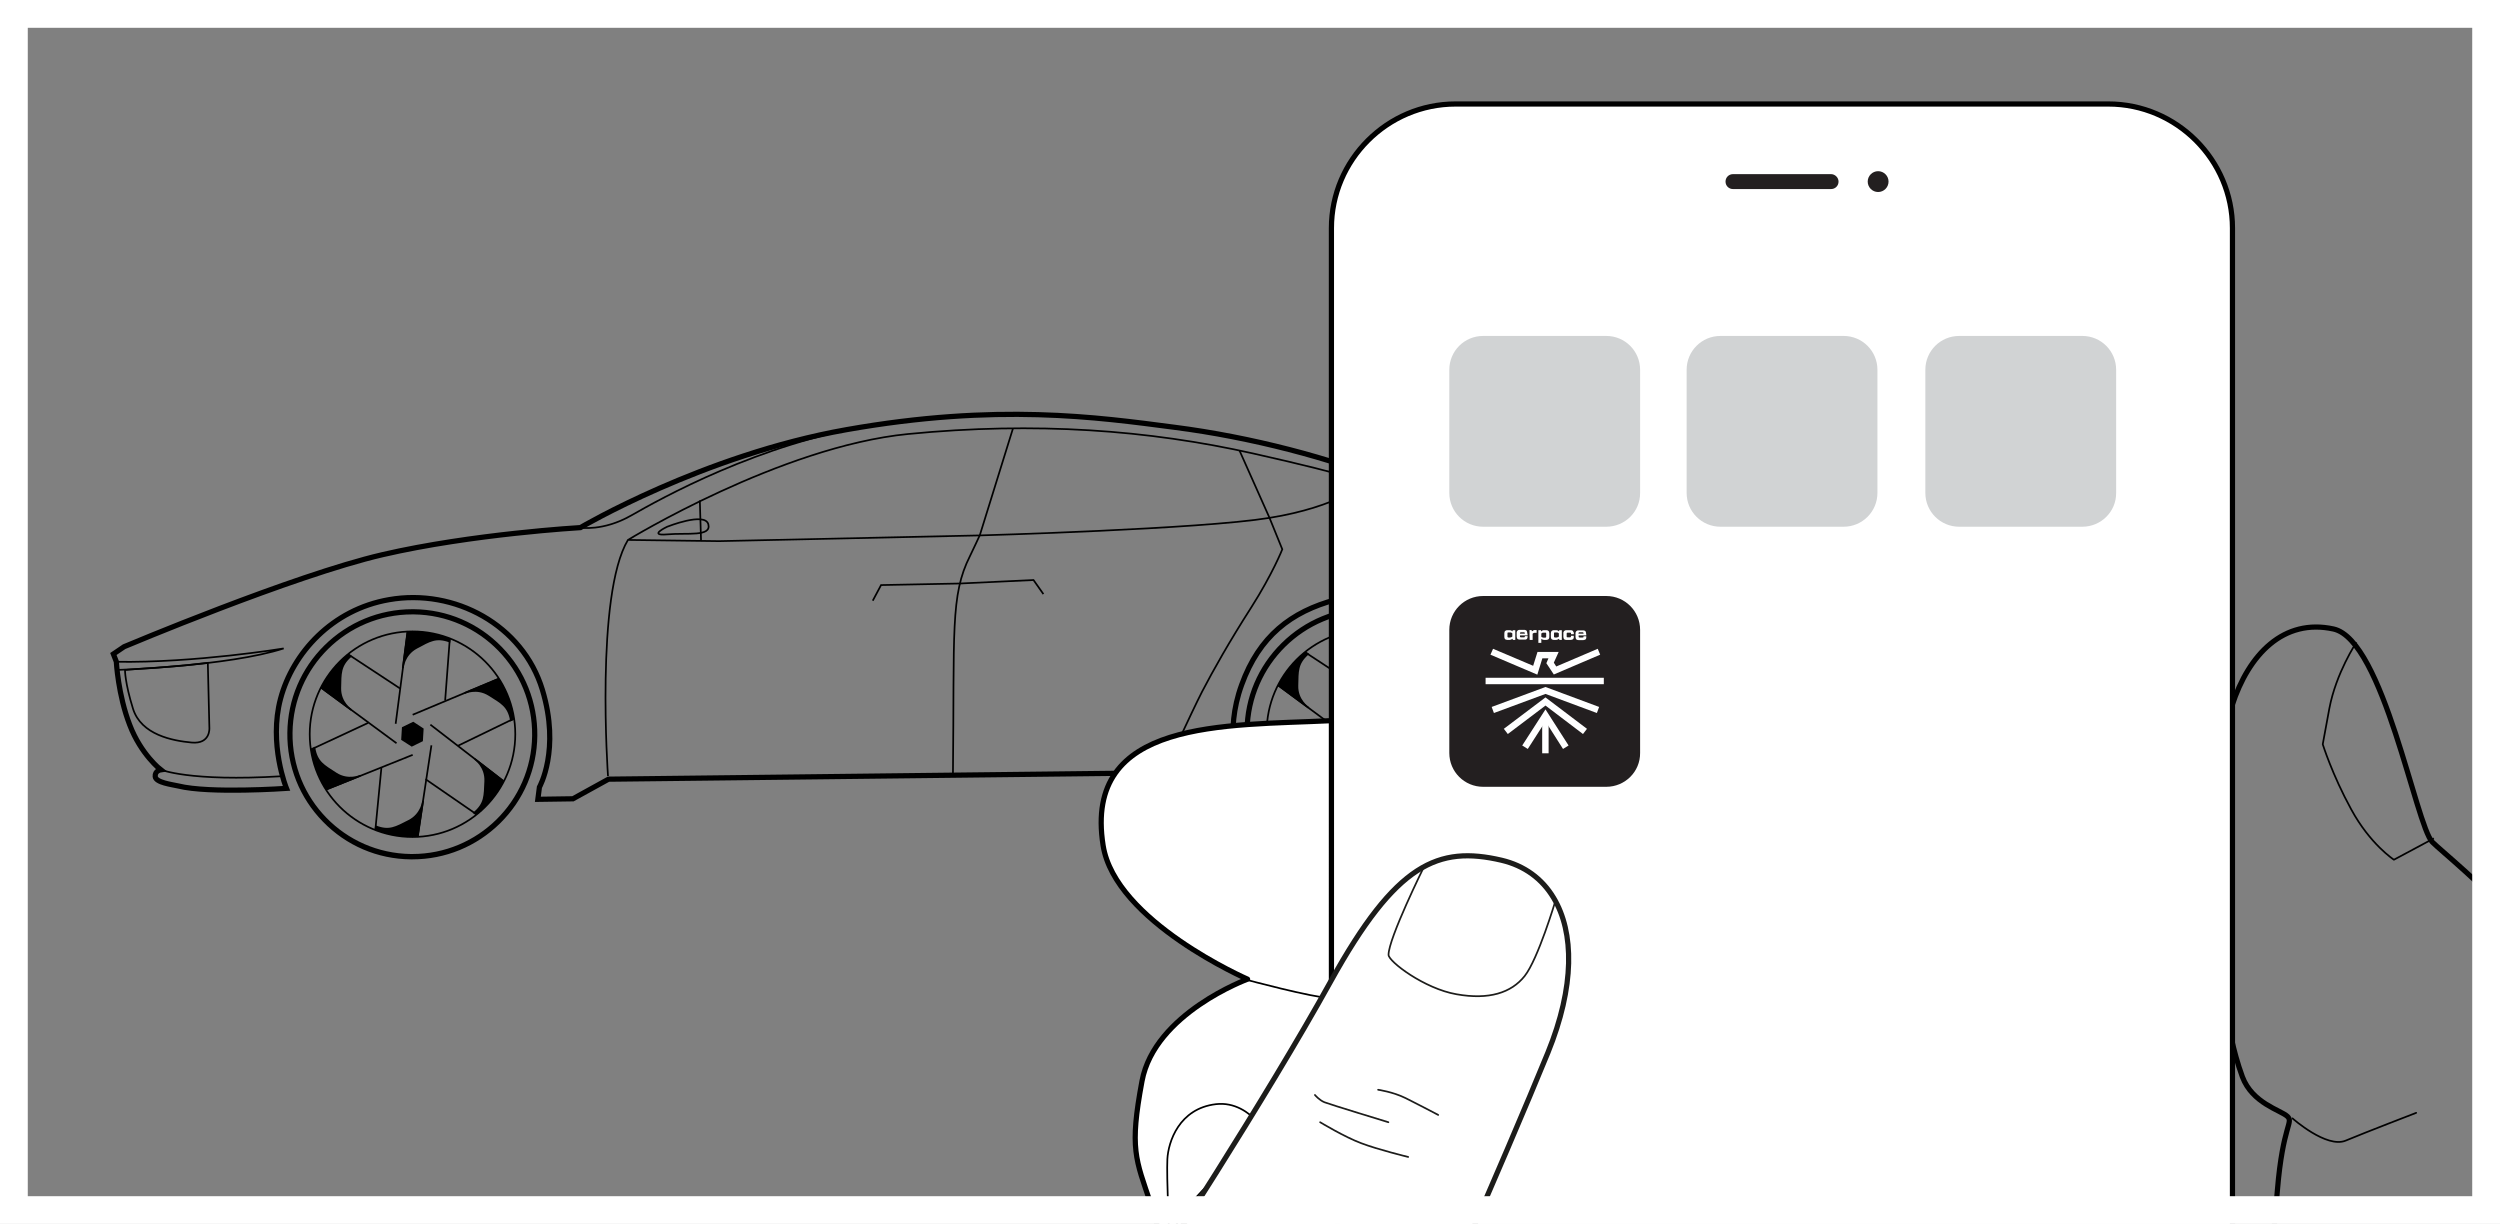 <?xml version="1.0" encoding="utf-8"?>
<!-- Generator: Adobe Illustrator 25.3.0, SVG Export Plug-In . SVG Version: 6.00 Build 0)  -->
<svg version="1.1" id="Layer_1" xmlns="http://www.w3.org/2000/svg" xmlns:xlink="http://www.w3.org/1999/xlink" x="0px" y="0px"
	 viewBox="0 0 1440 705" style="enable-background:new 0 0 1440 705;" xml:space="preserve">
<rect x="0" y="0" width="1440" height="705" fill="#808080" stroke="none"/>
<style type="text/css">
	.st0{clip-path:url(#SVGID_2_);}
	.st1{fill:none;stroke:#000000;stroke-width:3;stroke-miterlimit:10;}
	.st2{clip-path:url(#SVGID_4_);fill:none;stroke:#000000;stroke-miterlimit:10;}
	.st3{clip-path:url(#SVGID_4_);stroke:#000000;stroke-miterlimit:10;}
	.st4{clip-path:url(#SVGID_6_);fill:none;stroke:#000000;stroke-miterlimit:10;}
	.st5{clip-path:url(#SVGID_6_);stroke:#000000;stroke-miterlimit:10;}
	.st6{fill:none;stroke:#000000;stroke-miterlimit:10;}
	.st7{fill:none;stroke:#000000;stroke-width:12;stroke-miterlimit:10;}
	.st8{fill:none;stroke:#000000;stroke-linejoin:round;stroke-miterlimit:10;}
	.st9{fill:none;stroke:#000000;stroke-linecap:round;stroke-linejoin:round;stroke-miterlimit:10;}
	.st10{fill:#FFFFFF;stroke:#000000;stroke-width:3;stroke-miterlimit:10;}
	.st11{fill:#231F20;}
	.st12{fill:#FFFFFF;}
	.st13{fill:#D1D3D4;}
	.st14{fill:#FFFFFF;stroke:#000000;stroke-width:3;stroke-linejoin:round;stroke-miterlimit:10;}
	.st15{fill:none;stroke:#1D1D1B;stroke-width:3;stroke-linecap:round;stroke-miterlimit:10;}
	.st16{fill:none;stroke:#1D1D1B;stroke-linecap:round;stroke-miterlimit:10;}
</style>
<g>
	<defs>
		<rect id="SVGID_1_" width="1440" height="705"/>
	</defs>
	<clipPath id="SVGID_2_">
		<use xlink:href="#SVGID_1_"  style="overflow:visible;"/>
	</clipPath>
	<g class="st0">
		<path class="st1" d="M71.5,372.5c0,0,97.2-41,148.8-53s114-15.6,114-15.6s70.8-41.8,153.2-56.4c86.9-15.4,144.5-7.2,188.9-1.4
			c44.4,5.7,90.4,17.9,124.1,31.6c33.6,13.7,95.2,31.2,103.3,32.8c8.1,1.5,8.9,3,8.9,4.2c0,1.2,9,18.9-10.2,32.2s-7.8,20.7-4.7,28.5
			s8.2,11.7-2.1,34.1c-4.5,9.6-7.1,16.4-13.8,23.3c-4.4,4.6-13.6,6.8-15.9,6.9c4-17,4.5-37.4-10-60c-21.9-34.1-59.1-41.5-86.5-34.3
			c-25.9,6.9-44.2,21.1-54.3,49c-10.2,27.9-1.7,49.7-1.7,49.7l-3.3,13l-25.7,0l-13.7-12l-320.3,3.7l-20.5,11.3l-20.2,0.3l0.9-7
			c0,0,12.2-21.5,1.7-56.1c-11.3-37.3-50.6-58.5-88.3-51.9c-32.9,5.7-55.5,30.8-62.5,57c-7,26.2,3.4,51.7,3.4,51.7
			s-44.4,3.1-62.4-1.4c-3.4-0.8-12.9-1.9-13.2-5.4c-0.3-3.4,3.2-3.9,3.2-3.9s-11.4-8.8-17.9-25.9C68,400.2,67,381.1,67,381.1
			l-1.7-4.4L71.5,372.5z"/>
		<g>
			<path d="M237.5,353.9c0.3,0,0.6,0,0.9,0c38.1,0.5,68.6,31.7,68.1,69.9c-0.5,37.8-31.3,68.1-69,68.1c-0.3,0-0.6,0-0.9,0
				c-38.1-0.5-68.6-31.7-68.1-69.9C169,384.2,199.8,353.9,237.5,353.9 M237.5,350.9L237.5,350.9c-19,0-37,7.4-50.6,20.8
				c-13.6,13.4-21.2,31.3-21.4,50.4c-0.2,19.2,7,37.4,20.5,51.2c13.4,13.8,31.4,21.5,50.6,21.7c0.3,0,0.6,0,0.9,0
				c19,0,37-7.4,50.6-20.8c13.6-13.4,21.2-31.3,21.4-50.4c0.2-19.2-7-37.4-20.5-51.2c-13.4-13.8-31.4-21.5-50.6-21.7
				C238.1,350.9,237.8,350.9,237.5,350.9L237.5,350.9z"/>
		</g>
		<g>
			<defs>
				<circle id="SVGID_3_" cx="237.6" cy="422.9" r="59.2"/>
			</defs>
			<clipPath id="SVGID_4_">
				<use xlink:href="#SVGID_3_"  style="overflow:visible;"/>
			</clipPath>
			<polyline class="st2" points="237.7,411.7 287.8,390.7 297.1,413.4 263.7,429.6 			"/>
			<path class="st3" d="M267.6,399.2c0,0,6.9-3.4,14.1,1.1c7.1,4.5,11.1,6.3,12.6,14.6l2.8-1.4l-9.3-22.7L267.6,399.2z"/>
			<polyline class="st2" points="247.9,417.4 290.9,450.6 275.7,469.9 245.1,448.8 			"/>
			<path class="st3" d="M273.5,437.2c0,0,6.4,4.3,6,12.8c-0.4,8.4,0,12.8-6.4,18.2l2.6,1.8l15.2-19.3L273.5,437.2z"/>
			<polyline class="st2" points="248.5,429.3 240.4,482.9 216.1,479.1 219.7,442.1 			"/>
			<path class="st3" d="M243.7,461.3c0,0-0.7,7.7-8.2,11.5s-11.2,6.2-19,3.2l-0.3,3.1l24.3,3.8L243.7,461.3z"/>
			<polyline class="st2" points="237.7,434.8 187.3,455 178.3,432.1 212,416.4 			"/>
			<path class="st3" d="M207.6,446.8c0,0-7,3.3-14.1-1.3c-7.1-4.6-11-6.5-12.4-14.7l-2.8,1.3l9,22.9L207.6,446.8z"/>
			<polyline class="st2" points="228.4,428.1 184.7,395.9 199.5,376.2 230.5,396.6 			"/>
			<path class="st3" d="M202.3,408.9c0,0-6.5-4.2-6.3-12.6s-0.2-12.8,6-18.3l-2.6-1.7l-14.7,19.6L202.3,408.9z"/>
			<polyline class="st2" points="227.9,416.9 234.9,363.1 259.2,366.4 256.4,403.5 			"/>
			<path class="st3" d="M232,384.8c0,0,0.5-7.7,8-11.7s11.1-6.4,18.9-3.6l0.2-3.1l-24.3-3.3L232,384.8z"/>
			<polygon class="st3" points="243.1,426.6 237.2,429.5 231.6,425.9 232,419.2 238,416.3 243.5,419.9 			"/>
			<use xlink:href="#SVGID_3_"  style="overflow:visible;fill:none;stroke:#000000;stroke-miterlimit:10;"/>
		</g>
		<g>
			<path d="M788.8,352.6c0.3,0,0.6,0,0.9,0c38.1,0.5,68.6,31.7,68.1,69.9c-0.5,37.8-31.3,68.1-69,68.1c-0.3,0-0.6,0-0.9,0
				c-38.1-0.5-68.6-31.7-68.1-69.9C720.3,383,751.1,352.6,788.8,352.6 M788.8,349.6L788.8,349.6c-19,0-37,7.4-50.6,20.8
				c-13.6,13.4-21.2,31.3-21.4,50.4c-0.2,19.2,7,37.4,20.5,51.2c13.4,13.8,31.4,21.5,50.6,21.7c0.3,0,0.6,0,0.9,0
				c19,0,37-7.4,50.6-20.8c13.6-13.4,21.2-31.3,21.4-50.4c0.2-19.2-7-37.4-20.5-51.2c-13.4-13.8-31.4-21.5-50.6-21.7
				C789.4,349.6,789.1,349.6,788.8,349.6L788.8,349.6z"/>
		</g>
		<g>
			<defs>
				<circle id="SVGID_5_" cx="788.8" cy="421.7" r="59.2"/>
			</defs>
			<clipPath id="SVGID_6_">
				<use xlink:href="#SVGID_5_"  style="overflow:visible;"/>
			</clipPath>
			<polyline class="st4" points="789,410.5 839.1,389.5 848.4,412.2 815,428.4 			"/>
			<path class="st5" d="M818.8,397.9c0,0,6.9-3.4,14.1,1.1c7.1,4.5,11.1,6.3,12.6,14.6l2.8-1.4l-9.3-22.7L818.8,397.9z"/>
			<polyline class="st4" points="799.2,416.1 842.2,449.3 827,468.6 796.4,447.6 			"/>
			<path class="st5" d="M824.8,435.9c0,0,6.4,4.3,6,12.8c-0.4,8.4,0,12.8-6.4,18.2l2.6,1.8l15.2-19.3L824.8,435.9z"/>
			<polyline class="st4" points="799.8,428 791.7,481.7 767.4,477.9 771,440.9 			"/>
			<path class="st5" d="M794.9,460c0,0-0.7,7.7-8.2,11.5c-7.5,3.8-11.2,6.2-19,3.2l-0.3,3.1l24.3,3.8L794.9,460z"/>
			<polyline class="st4" points="789,433.5 738.6,453.7 729.6,430.9 763.3,415.2 			"/>
			<path class="st5" d="M758.9,445.6c0,0-7,3.3-14.1-1.3c-7.1-4.6-11-6.5-12.4-14.7l-2.8,1.3l9,22.9L758.9,445.6z"/>
			<polyline class="st4" points="779.6,426.9 736,394.6 750.7,375 781.7,395.4 			"/>
			<path class="st5" d="M753.6,407.6c0,0-6.5-4.2-6.3-12.6c0.2-8.4-0.2-12.8,6-18.3l-2.6-1.7L736,394.6L753.6,407.6z"/>
			<polyline class="st4" points="779.2,415.7 786.2,361.9 810.5,365.2 807.7,402.2 			"/>
			<path class="st5" d="M783.3,383.6c0,0,0.5-7.7,8-11.7c7.5-3.9,11.1-6.4,18.9-3.6l0.2-3.1l-24.3-3.3L783.3,383.6z"/>
			<polygon class="st5" points="794.4,425.3 788.4,428.3 782.9,424.6 783.3,418 789.2,415 794.8,418.7 			"/>
			<use xlink:href="#SVGID_5_"  style="overflow:visible;fill:none;stroke:#000000;stroke-miterlimit:10;"/>
		</g>
		<path class="st6" d="M913.9,319.7c0,0-8-3.1-20,6.5s-20.7,13.9-20.7,13.9l-8.8-0.1l24-16.5c0,0,14.5-11.7,24.1-8.9L913.9,319.7z"
			/>
		<line class="st6" x1="837.7" y1="359.9" x2="864.4" y2="340"/>
		<path class="st6" d="M670.4,445c0,0,16-34.9,22-46.6c6.4-12.3,15.8-29,28.3-48.5c12.4-19.5,17.9-33.5,17.9-33.5l-7.4-18.2"/>
		<path class="st6" d="M67.4,385.9c0,0,64.1-2.1,96-12.4c0,0-50.9,8.4-96.4,7.7L67.4,385.9z"/>
		<path class="st6" d="M119.7,381.8L119.7,381.8c-15.5,1.9-30.6,2.9-40.5,3.5l-7.2,0.6c0,0-0.1,7.2,4.6,22.3
			c4.7,15.1,22.9,18.5,33.8,19.5c11,1,10.2-8.5,10.2-8.5L119.7,381.8z"/>
		<path class="st6" d="M92.3,443.2c0,0,16.4,7.2,70.1,3.9"/>
		<path class="st6" d="M583.5,246.7l-19.1,61.5c0,0-4.2,9.1-5.7,12.1c-11.4,22.6-8.9,43.8-9.8,125.5"/>
		<path class="st6" d="M361.7,311l52.5,0.7l150.2-3.3c0,0,127.1-3.6,166.8-10.1c39.7-6.4,55.3-20.1,55.3-20.1s-4.6-3.5-64.7-17
			C661.7,247.7,596.4,242.8,523,250C449.6,257.2,361.7,311,361.7,311c-18.9,31.5-11.5,136-11.5,136"/>
		<line class="st6" x1="403.8" y1="311.5" x2="403.1" y2="288.3"/>
		<path class="st6" d="M384.3,303.4c0,0,21.8-8.7,23.7-1.4s-12.2,4.8-23.7,5.8S384.3,303.4,384.3,303.4z"/>
		<line class="st6" x1="731.2" y1="298.2" x2="713.9" y2="259.4"/>
		<polyline class="st6" points="502.7,346 507.5,337 552.9,336.1 595.3,334.1 601,342.2 		"/>
		<path class="st6" d="M334.2,303.9c0,0,13.1,2.3,29.4-7c16.3-9.3,74.1-41.9,140.4-52.2"/>
		<path class="st6" d="M867.9,427.8l12.8-3.2c0,0,8.7-2.4,15.7-17.5"/>
		<path class="st6" d="M867.9,430.1l13.7-3.4c0,0,6.8-2.2,13.9-17.4"/>
	</g>
	<g class="st0">
		<path class="st1" d="M1795,1681.6c0,0-281.7-451.8-294.4-489c-12.7-37.1,3-151,6.6-212.5c3.6-61.6,13.6-114.1,3.1-152
			c-10.5-37.9-6.2-134.1-8.5-199.5c-2.3-65.4-91.4-134-100.8-143.6c-9.4-9.6-28.2-116.4-56.9-122.7c-28.7-6.3-48.9,14.6-58.4,44
			c-9.5,29.4-2.2,182.5-2.2,182.5s2.4,16,8.1,31.4c5.7,15.3,22,19.2,25.9,22.8c3.8,3.6-2.6,5-5.7,42.4c-3.1,37.5-6.2,65.5-6.2,65.5
			l-38.2-34.7c0,0-408.5-275.7-500.5-300.6l-47.9,622.8c6.9,2.4,14.3,5.5,22.3,9.7c53.7,28,132.3,106,176.6,170.7
			c44.3,64.8,108.6,175.9,212.5,253.6c103.9,77.6,109.7,49.2,134.9,87c13.9,20.9,32.3,63.2,50.8,103.2c7.3,15.8,0.4,4,7.5,17.6
			L1795,1681.6z"/>
		<path class="st8" d="M1357.3,370c0,0-11.7,17.5-15.6,38.1c-3.8,20.6-3.8,20.6-3.8,20.6s5.4,17.4,16.4,37.5
			c10.9,20.1,24.6,29,24.6,29l23-12.3"/>
		<path class="st9" d="M1320.5,644.2c0,0,19.6,17.4,30.6,12.8c11-4.6,40.6-16,40.6-16"/>
		<g>
			<path class="st10" d="M1214.4,1136.1h-376c-39.3,0-71.5-32.2-71.5-71.5V131.4c0-39.3,32.2-71.5,71.5-71.5h376
				c39.3,0,71.5,32.2,71.5,71.5v933.2C1285.9,1104,1253.8,1136.1,1214.4,1136.1z"/>
			<g>
				<path class="st11" d="M925.2,453.2h-70.9c-10.8,0-19.5-8.7-19.5-19.5v-70.9c0-10.8,8.7-19.5,19.5-19.5h70.9
					c10.8,0,19.5,8.7,19.5,19.5v70.9C944.8,444.5,936,453.2,925.2,453.2z"/>
				<g>
					<g>
						<g>
							<path class="st12" d="M887.8,368c0,0.8,0,1.5,0,2.3c-0.6,0-1.1,0-1.7,0c0-2.4,0-4.9,0-7.3c0,0,0.1,0,0.1,0c0.4,0,0.8,0,1.3,0
								c0.1,0,0.1,0,0.1,0.1c0,0.2,0.1,0.4,0.1,0.6c0,0,0.1,0,0.1-0.1c0.3-0.2,0.5-0.4,0.8-0.5c0.3-0.1,0.5-0.1,0.8-0.1
								c0.4,0,0.9,0,1.3,0c0.2,0,0.5,0,0.7,0.1c0.5,0.2,0.8,0.5,0.9,1c0,0.2,0.1,0.5,0.1,0.7c0,0.6,0,1.3,0,1.9c0,0.3,0,0.5-0.1,0.8
								c-0.1,0.6-0.5,0.9-1.1,1c-0.2,0-0.4,0.1-0.5,0.1c-0.5,0-0.9,0-1.4,0C888.7,368.5,888.3,368.4,887.8,368
								C887.8,368,887.8,368,887.8,368z M890.6,365.8C890.6,365.8,890.6,365.8,890.6,365.8c0-0.3,0-0.6,0-0.9c0-0.3-0.1-0.5-0.4-0.5
								c-0.1,0-0.1,0-0.2,0c-0.3,0-0.7,0-1,0c-0.2,0-0.4,0-0.6,0.1c-0.2,0.1-0.4,0.3-0.6,0.4c0,0,0,0,0,0.1c0,0.6,0,1.1,0,1.7
								c0,0,0,0.1,0,0.1c0.1,0.1,0.3,0.2,0.5,0.3c0.2,0.1,0.5,0.2,0.7,0.2c0.4,0,0.7,0,1.1,0c0.3,0,0.4-0.2,0.5-0.4
								c0-0.1,0-0.1,0-0.2C890.6,366.3,890.6,366,890.6,365.8z"/>
						</g>
						<g>
							<path class="st12" d="M879.9,366c-1.5,0-2.9,0-4.4,0c0,0,0,0,0,0c0,0.2,0,0.4,0,0.6c0,0.4,0.2,0.5,0.6,0.5c0.2,0,0.5,0,0.7,0
								c0.3,0,0.7,0,1,0c0.3,0,0.5-0.1,0.5-0.4c0-0.1,0-0.2,0-0.3c0.5,0,1.1,0,1.6,0c0,0.1,0,0.3,0,0.4c0,0.2,0,0.4-0.1,0.6
								c-0.1,0.6-0.5,0.9-1.1,1c-0.2,0-0.3,0-0.5,0c-0.9,0-1.8,0-2.7,0c-0.3,0-0.5,0-0.8-0.1c-0.6-0.1-0.9-0.5-1-1.1
								c0-0.2-0.1-0.4-0.1-0.6c0-0.7,0-1.4,0-2.1c0-0.2,0-0.5,0.1-0.7c0.2-0.5,0.5-0.7,0.9-0.9c0.3-0.1,0.5-0.1,0.8-0.1
								c0.9,0,1.8,0,2.6,0c0.2,0,0.4,0,0.6,0.1c0.6,0.1,0.9,0.5,1,1.1c0,0.2,0.1,0.4,0.1,0.7C879.9,365.2,879.9,365.6,879.9,366
								C879.9,366,879.9,366,879.9,366z M878.3,365c0-0.1,0-0.3,0-0.4c0-0.2-0.2-0.3-0.4-0.4c-0.1,0-0.2,0-0.3,0c-0.5,0-1,0-1.4,0
								c-0.1,0-0.1,0-0.2,0c-0.2,0-0.3,0.1-0.4,0.2c-0.1,0.2-0.1,0.4-0.1,0.6C876.4,365,877.4,365,878.3,365z"/>
						</g>
						<g>
							<path class="st12" d="M913.7,366c-1.5,0-2.9,0-4.4,0c0,0,0,0,0,0c0,0.2,0,0.5,0,0.7c0,0.3,0.2,0.5,0.6,0.5c0.3,0,0.5,0,0.8,0
								c0.3,0,0.6,0,0.9,0c0.3,0,0.5-0.1,0.5-0.4c0-0.1,0-0.2,0-0.3c0.5,0,1.1,0,1.6,0c0,0.2,0,0.3,0,0.5c0,0.3,0,0.5-0.1,0.8
								c-0.2,0.5-0.5,0.7-1,0.8c-0.2,0-0.4,0-0.5,0.1c-0.9,0-1.8,0-2.7,0c-0.3,0-0.5,0-0.8-0.1c-0.6-0.1-0.9-0.5-1-1.1
								c0-0.2-0.1-0.4-0.1-0.6c0-0.7,0-1.4,0-2.1c0-0.2,0-0.5,0.1-0.7c0.2-0.5,0.5-0.7,0.9-0.9c0.3-0.1,0.5-0.1,0.8-0.1
								c0.9,0,1.8,0,2.6,0c0.2,0,0.4,0,0.6,0.1c0.6,0.1,0.9,0.5,1,1.1c0,0.2,0.1,0.4,0.1,0.7C913.7,365.2,913.7,365.6,913.7,366
								C913.7,366,913.7,366,913.7,366z M912.1,365c0-0.1,0-0.3,0-0.4c0-0.2-0.2-0.3-0.4-0.4c-0.1,0-0.2,0-0.3,0c-0.5,0-1,0-1.5,0
								c-0.1,0-0.2,0-0.3,0c-0.1,0-0.2,0.1-0.3,0.2c-0.1,0.2-0.1,0.4-0.1,0.6C910.2,365,911.1,365,912.1,365z"/>
						</g>
						<g>
							<path class="st12" d="M906.5,365.3c-0.5,0-1.1,0-1.6,0c0-0.1,0-0.2,0-0.4c0-0.1,0-0.1,0-0.2c0-0.2-0.2-0.3-0.3-0.3
								c-0.1,0-0.2,0-0.2,0c-0.5,0-0.9,0-1.4,0c-0.1,0-0.1,0-0.2,0c-0.2,0.1-0.4,0.2-0.4,0.4c0,0.1,0,0.1,0,0.2c0,0.5,0,1,0,1.5
								c0,0.1,0,0.1,0,0.2c0,0.3,0.2,0.4,0.5,0.4c0.2,0,0.4,0,0.5,0c0.3,0,0.7,0,1,0c0.3,0,0.5-0.2,0.5-0.5c0-0.1,0-0.3,0-0.4
								c0.6,0,1.1,0,1.6,0c0,0,0,0,0,0c0,0.4,0,0.8,0,1.1c-0.1,0.6-0.5,1.1-1.2,1.2c-0.2,0-0.4,0-0.7,0.1c-0.7,0-1.5,0-2.2,0
								c-0.3,0-0.5,0-0.8-0.1c-0.6-0.1-0.9-0.5-1-1.1c0-0.2-0.1-0.4-0.1-0.6c0-0.7,0-1.4,0-2.1c0-0.2,0-0.5,0.1-0.7
								c0.2-0.5,0.5-0.7,0.9-0.9c0.3-0.1,0.5-0.1,0.8-0.1c0.8,0,1.7,0,2.5,0c0.2,0,0.4,0,0.6,0.1c0.5,0.1,0.8,0.5,0.9,0.9
								C906.6,364.4,906.6,364.8,906.5,365.3C906.6,365.2,906.6,365.2,906.5,365.3z"/>
						</g>
						<g>
							<path class="st12" d="M881,362.9C881,362.9,881,362.9,881,362.9c0.4,0,0.8,0,1.1,0c0.1,0,0.1,0,0.1,0.1
								c0.1,0.2,0.1,0.5,0.2,0.7c0,0,0.1-0.1,0.1-0.1c0.3-0.2,0.5-0.4,0.9-0.6c0.2-0.1,0.5-0.1,0.7-0.1c0.3,0,0.6,0,0.9,0
								c0,0,0,0,0.1,0c0,0.5,0,1.1,0,1.6c0,0-0.1,0-0.1,0c-0.4,0-0.7,0-1.1,0c-0.3,0-0.6,0.1-0.8,0.3c-0.1,0.1-0.3,0.1-0.3,0.3
								c-0.1,0.1,0,0.3,0,0.4c0,1,0,2,0,3c0,0,0,0.1,0,0.1c-0.6,0-1.1,0-1.7,0C881,366.7,881,364.8,881,362.9z"/>
						</g>
						<g>
							<path class="st12" d="M871.1,368l0.1-0.1l0.2,0.7h1.4c0-1.9,0-3.7,0-5.6c0,0-0.1,0-0.1,0c-0.4,0-0.8,0-1.3,0
								c-0.1,0-0.1,0-0.1,0.1c0,0.2-0.1,0.4-0.1,0.6c0,0-0.1,0-0.1-0.1c-0.3-0.2-0.5-0.4-0.8-0.5c-0.3-0.1-0.5-0.1-0.8-0.1
								c-0.4,0-0.9,0-1.3,0c-0.2,0-0.5,0-0.7,0.1c-0.5,0.2-0.8,0.5-0.9,1c0,0.2-0.1,0.5-0.1,0.7c0,0.6,0,1.3,0,1.9
								c0,0.3,0,0.5,0.1,0.8c0.1,0.6,0.5,0.9,1.1,1c0.2,0,0.4,0.1,0.5,0.1c0.5,0,0.9,0,1.4,0C870.1,368.5,870.6,368.4,871.1,368
								C871,368,871,368,871.1,368z M869.9,367.2c-0.4,0-0.7,0-1.1,0c-0.3,0-0.4-0.2-0.5-0.4c0-0.1,0-0.1,0-0.2c0-0.3,0-0.6,0-0.9
								c0,0,0,0,0,0c0-0.3,0-0.6,0-0.9c0-0.3,0.1-0.5,0.4-0.5c0.1,0,0.1,0,0.2,0c0.3,0,0.7,0,1,0c0.2,0,0.4,0,0.6,0.1
								c0.2,0.1,0.4,0.3,0.6,0.4c0,0,0,0,0,0.1c0,0.6,0,1.1,0,1.7c0,0,0,0.1,0,0.1c-0.1,0.1-0.3,0.2-0.5,0.3
								C870.4,367.1,870.1,367.2,869.9,367.2z"/>
						</g>
						<g>
							<path class="st12" d="M897.9,368l0.1-0.1l0.2,0.7h1.4c0-1.9,0-3.7,0-5.6c0,0-0.1,0-0.1,0c-0.4,0-0.8,0-1.3,0
								c-0.1,0-0.1,0-0.1,0.1c0,0.2-0.1,0.4-0.1,0.6c0,0-0.1,0-0.1-0.1c-0.3-0.2-0.5-0.4-0.8-0.5c-0.3-0.1-0.5-0.1-0.8-0.1
								c-0.4,0-0.9,0-1.3,0c-0.2,0-0.5,0-0.7,0.1c-0.5,0.2-0.8,0.5-0.9,1c0,0.2-0.1,0.5-0.1,0.7c0,0.6,0,1.3,0,1.9
								c0,0.3,0,0.5,0.1,0.8c0.1,0.6,0.5,0.9,1.1,1c0.2,0,0.4,0.1,0.5,0.1c0.5,0,0.9,0,1.4,0C896.9,368.5,897.4,368.4,897.9,368
								C897.8,368,897.8,368,897.9,368z M896.7,367.2c-0.4,0-0.7,0-1.1,0c-0.3,0-0.4-0.2-0.5-0.4c0-0.1,0-0.1,0-0.2
								c0-0.3,0-0.6,0-0.9c0,0,0,0,0,0c0-0.3,0-0.6,0-0.9c0-0.3,0.1-0.5,0.4-0.5c0.1,0,0.1,0,0.2,0c0.3,0,0.7,0,1,0
								c0.2,0,0.4,0,0.6,0.1c0.2,0.1,0.4,0.3,0.6,0.4c0,0,0,0,0,0.1c0,0.6,0,1.1,0,1.7c0,0,0,0.1,0,0.1c-0.1,0.1-0.3,0.2-0.5,0.3
								C897.2,367.1,896.9,367.2,896.7,367.2z"/>
						</g>
					</g>
					<g>
						<polygon class="st12" points="885.5,388.6 858.5,377.1 860,373.7 883.1,383.5 885.6,375.5 897.8,375.5 895,381.7 896.4,383.9 
							920.3,373.7 921.7,377.1 895,388.5 890.7,382 891.9,379.2 888.4,379.2 						"/>
					</g>
					<g>
						<rect x="855.7" y="390.4" class="st12" width="68.1" height="3.7"/>
					</g>
					<g>
						<rect x="888.3" y="412" class="st12" width="3.7" height="21.9"/>
					</g>
					<g>
						<polygon class="st12" points="919.8,410.7 890.2,399.7 860.5,410.7 859.2,407.2 890.2,395.7 921.1,407.2 						"/>
					</g>
					<g>
						<polygon class="st12" points="911.8,422.8 890.2,406.4 868.5,422.8 866.2,419.8 890.2,401.7 914.1,419.8 						"/>
					</g>
					<g>
						<polygon class="st12" points="900.3,431.4 890.2,415.5 880,431.4 876.8,429.4 890.2,408.6 903.5,429.4 						"/>
					</g>
				</g>
			</g>
			<g>
				<g>
					<path class="st11" d="M1054.7,100.3h-56.5c-2.4,0-4.3,1.9-4.3,4.3c0,2.4,1.9,4.3,4.3,4.3h56.5c2.4,0,4.3-1.9,4.3-4.3
						C1059,102.3,1057,100.3,1054.7,100.3z"/>
					<path class="st11" d="M1087.8,104.6c0,3.3-2.7,6-6,6c-3.3,0-6-2.7-6-6s2.7-6,6-6C1085.1,98.6,1087.8,101.3,1087.8,104.6z"/>
				</g>
			</g>
			<path class="st13" d="M925.2,303.4h-70.9c-10.8,0-19.5-8.7-19.5-19.5V213c0-10.8,8.7-19.5,19.5-19.5h70.9
				c10.8,0,19.5,8.7,19.5,19.5v70.9C944.8,294.7,936,303.4,925.2,303.4z"/>
			<path class="st13" d="M1061.9,303.4h-70.9c-10.8,0-19.5-8.7-19.5-19.5V213c0-10.8,8.7-19.5,19.5-19.5h70.9
				c10.8,0,19.5,8.7,19.5,19.5v70.9C1081.4,294.7,1072.7,303.4,1061.9,303.4z"/>
			<path class="st13" d="M1199.4,303.4h-70.9c-10.8,0-19.5-8.7-19.5-19.5V213c0-10.8,8.7-19.5,19.5-19.5h70.9
				c10.8,0,19.5,8.7,19.5,19.5v70.9C1219,294.7,1210.2,303.4,1199.4,303.4z"/>
		</g>
		<g>
			<g>
				<path class="st14" d="M766.9,642.7c0,0,4.8,30.2,3.9,53.8c-0.9,23.5-3.9,51.5-3.9,51.5l-0.8,72.9c0.8,2.7,14,31.9,14.6,55.6
					c0.7,23.7-3.8,31.1-11.1,45.1c-2.2,4.3-6.2,8.5-11.4,12l0,0c0,0,45.2,36.7,15.7,86.6c-18.3,31-43.1,22.9-43.1,22.9
					c-39.1-13.3-61.2-4.2-86.1-47c-29.3-50.3,26.7-84.3,26.7-84.3s-14.9-27.8-26.7-75.3c-11.8-47.4,31.2-87,29.5-90.3
					c-1.7-3.3-2.5-26.5-11.3-52.6c-8.8-26.1-12.4-31.8-5.1-70.9c7.3-39.1,60.8-58.7,60.8-58.7s-76.3-33.2-83.2-77
					c-11.6-73.2,70.3-68.9,131.5-71.9V642.7z"/>
				<path class="st8" d="M673.5,713c0,0,8.6-20.2,29.2-36.3c15.2-11.8,30.3-17.8,30.3-17.8s-11.3-25.3-32.6-22.9
					c-21.3,2.5-27.5,21.8-28,31.7C671.9,677.7,673.5,713,673.5,713z"/>
			</g>
			<path class="st8" d="M717.8,564.3c0,0,38.1,10.3,49.1,10.7"/>
		</g>
	</g>
	<g class="st0">
		<path class="st12" d="M217.8,2138c0,0,142.9-258.3,174.5-297.1c31.5-38.8,118.9-111.7,155.3-150.5
			c36.4-38.8,82.5-133.5,121.4-177.2c38.8-43.7,53.4-49.8,66.7-83.7c13.4-34,75.2-152.9,87.4-196.6c12.1-43.7-17-69.2-61.9-93.4
			c-44.9-24.3-80.4-87.4-80.4-87.4s62.8-111,96.8-185.1c34-74,89.7-201.2,114-260.7c15.5-38.1,15.2-69.3,3.3-89.1
			c-6.6-11.1-16.9-18.6-30-21.7c-36.4-8.5-60.7,1.6-98.3,69.6c-37.6,68-102.5,167.8-108.6,176.3c-6.1,8.5-30.3,57-49.7,91
			c-19.4,34-25.5,42.5-25.5,42.5s-44.9-36.4-81.3-26.7c-36.4,9.7-117.7,68-117.7,68s-47.3-2.4-95.9,29.1
			c-48.5,31.6-135.9,82.5-135.9,82.5s-23.1,4.9-60.7,25.5c-37.6,20.6-109.2,26.7-133.5,99.5c-24.3,72.8-51,222.1-75.2,319.2
			c-24.3,97.1-9.7,120.1-19.4,156.5c-9.7,36.4-29.1,127.4-38.8,139.6c-9.7,12.1-68,53.4-86.2,127.4c-18.2,74-47.1,112.4-64.1,147.6
			c-17,35.2-29.1,53.3-29.1,53.3"/>
		<path class="st15" d="M217.8,2138c0,0,142.9-258.3,174.5-297.1c31.5-38.8,118.9-111.7,155.3-150.5
			c36.4-38.8,82.5-133.5,121.4-177.2c38.8-43.7,53.4-49.8,66.7-83.7c13.4-34,75.2-152.9,87.4-196.6c12.1-43.7-17-69.2-61.9-93.4
			c-44.9-24.3-80.4-87.4-80.4-87.4s62.8-111,96.8-185.1c34-74,89.7-201.2,114-260.7c15.5-38.1,15.2-69.3,3.3-89.1
			c-6.6-11.1-16.9-18.6-30-21.7c-36.4-8.5-60.7,1.6-98.3,69.6c-37.6,68-102.5,167.8-108.6,176.3c-6.1,8.5-30.3,57-49.7,91
			c-19.4,34-25.5,42.5-25.5,42.5s-44.9-36.4-81.3-26.7c-36.4,9.7-117.7,68-117.7,68s-47.3-2.4-95.9,29.1
			c-48.5,31.6-135.9,82.5-135.9,82.5s-23.1,4.9-60.7,25.5c-37.6,20.6-109.2,26.7-133.5,99.5c-24.3,72.8-51,222.1-75.2,319.2
			c-24.3,97.1-9.7,120.1-19.4,156.5c-9.7,36.4-29.1,127.4-38.8,139.6c-9.7,12.1-68,53.4-86.2,127.4c-18.2,74-47.1,112.4-64.1,147.6
			c-17,35.2-29.1,53.3-29.1,53.3"/>
		<path class="st16" d="M895.9,519c0,0-10,33.5-17.7,43.2c-7.7,9.7-20.6,13.8-39.2,10.5c-18.6-3.2-39.2-18.9-39.2-22.7
			c-0.1-9.3,20.5-50.9,20.5-50.9"/>
		<path class="st16" d="M828.4,642.2c0,0-11.5-6.1-18.8-9.7c-7.3-3.6-15.8-4.8-15.8-4.8"/>
		<path class="st16" d="M799.7,646.4c0,0-33.8-10.3-36.8-11.5c-3-1.2-5.5-4.2-5.5-4.2"/>
		<path class="st16" d="M811.1,666.4c0,0-17.3-4.2-27-7.9c-9.7-3.6-23.7-12.1-23.7-12.1"/>
	</g>
</g>
<g>
	<path class="st12" d="M1424,16v673H16V16H1424 M1440,0H0v705h1440V0L1440,0z"/>
</g>
</svg>
